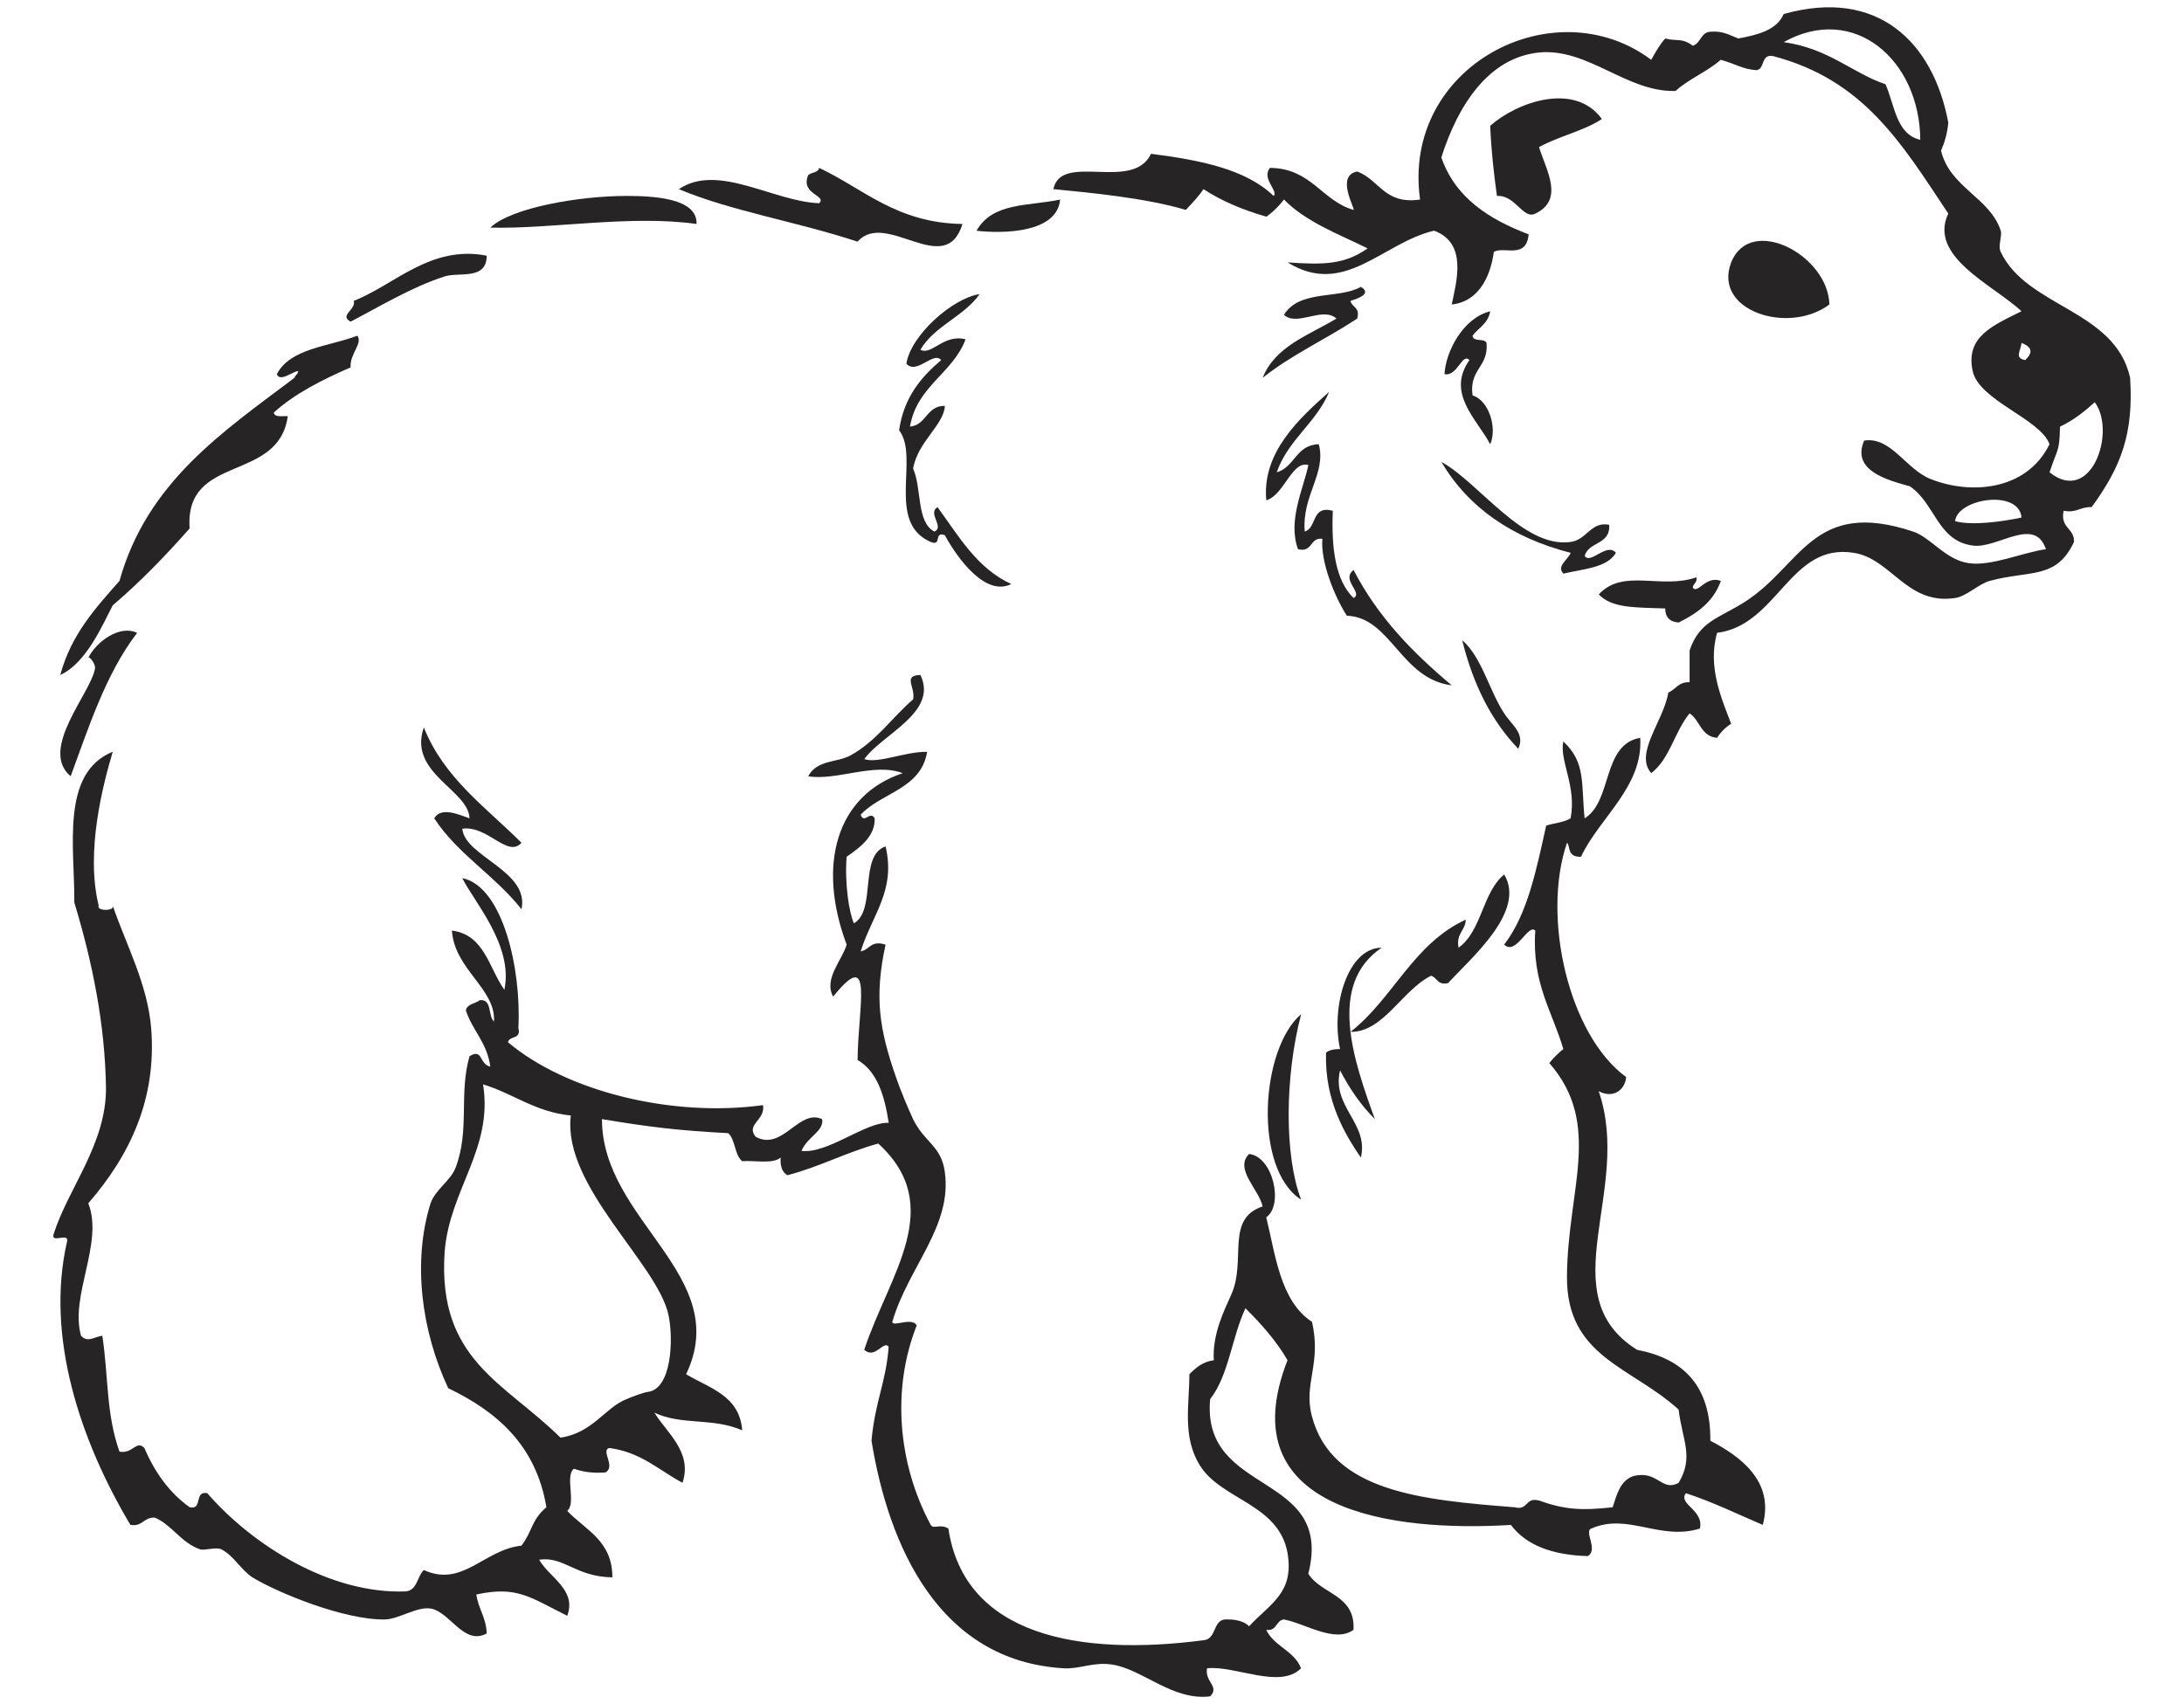 <?xml version="1.0" encoding="utf-8"?>
<!-- Generator: Adobe Illustrator 16.0.0, SVG Export Plug-In . SVG Version: 6.00 Build 0)  -->
<!DOCTYPE svg PUBLIC "-//W3C//DTD SVG 1.1 Tiny//EN" "http://www.w3.org/Graphics/SVG/1.1/DTD/svg11-tiny.dtd">
<svg version="1.1" baseProfile="tiny" id="Layer_1" xmlns="http://www.w3.org/2000/svg" xmlns:xlink="http://www.w3.org/1999/xlink"
	 x="0px" y="0px" width="116.221px" height="90.708px" viewBox="0 0 116.221 90.708" xml:space="preserve">
<g>
	<path fill-rule="evenodd" fill="#272425" d="M67.775,10.429c0.275-0.249-0.664-0.94-0.194-1.494c2.211,0.027,2.736,1.742,4.45,2.24
		c0.083-0.083-0.967-1.825,0.193-2.047c1.188,0.443,1.438,1.77,3.345,1.494c-0.995-7.107,7.131-11.311,12.3-7.439
		c0.221-0.387,0.442-0.802,0.746-1.134c0.608,0.166,0.884-0.055,1.466,0.387c0.441-0.139,0.414-0.719,0.939-0.747
		c0.69-0.056,1.022,0.193,1.492,0.359c1.022-0.194,2.045-0.442,2.404-1.3c5.003-1.411,7.961,1.493,8.762,5.78
		c-0.056,0.581-0.193,1.051-0.386,1.493c0.47,1.963,2.597,2.489,3.178,4.259c0.083,0.304-0.166,0.802,0,1.134
		c1.41,2.959,6.081,3.069,6.883,6.692c0.193,2.959-0.47,4.729-2.046,6.886c-0.607-0.028-0.802,0.332-1.492,0.193
		c-0.193,0.94,0.58,0.913,0.553,1.659c-0.94,2.019-2.35,1.493-4.479,2.074c-0.607,0.166-1.243,0.83-1.852,0.913
		c-2.569,0.387-3.399-2.102-5.39-2.406c-3.399-0.553-4.035,3.844-7.27,4.259c-0.525,1.797,0.249,3.539,0.746,4.839
		c-0.304,0.193-0.552,0.442-0.746,0.747c-0.856-0.055-0.912-0.939-1.465-1.3c-0.802,0.968-1.05,2.434-2.045,3.181
		c-0.912-1.051,0.663-2.766,0.912-4.287c0.388-0.166,0.553-0.58,1.133-0.553c0-0.553,0-1.134,0-1.687
		c0.525-1.577,1.576-1.715,2.958-2.6c3.012-1.936,3.594-5.503,8.927-3.733c0.94,0.304,1.742,1.521,2.986,1.687
		c1.188,0.166,2.791-0.553,4.091-0.747c-0.608-1.797-2.599,0-3.898-0.193c-1.879-0.249-1.989-2.24-3.344-3.153
		c-1.188-0.332-3.123-0.83-2.432-2.434c1.437-0.221,2.211,1.521,3.537,2.046c2.073,0.83,5.086,0.664,6.329-1.853
		c-0.497-1.355-3.759-2.323-4.091-3.899c-0.387-1.825,1.052-2.406,2.599-3.18c-1.52-1.41-4.976-2.903-3.897-5.199
		c-2.515-3.789-4.505-7.107-9.314-8.379c-0.691-0.138-0.415,0.719-0.912,0.747c-0.719-0.056-1.022-0.304-1.879-0.553
		c-0.72,0.636-1.714,1.023-2.404,1.659c-2.599,0.083-4.645-2.295-7.27-2.046c-2.682,0.277-4.313,2.793-5.197,5.586
		c0.747,2.157,2.543,3.291,4.644,4.093c-0.11,1.355-1.354,0.608-1.852,0.94c-0.139,1.051-0.663,2.627-2.239,2.793
		c0.249-1.216,0.856-3.263-0.939-3.927c-2.736,0.636-4.781,3.567-7.795,1.687c1.935,0.139,3.041,0.111,4.258-0.746
		c-1.576-0.775-3.29-1.411-4.451-2.6c-0.276,0.359-0.58,0.664-0.939,0.913c-1.244-0.359-2.377-0.83-3.345-1.466
		c-0.276,0.415-0.607,0.747-0.939,1.106c-2.129-0.636-5.059-0.913-7.049-1.106c0.415-1.991,4.229,0.166,5.196-1.88
		C63.85,8.521,66.282,8.991,67.775,10.429L67.775,10.429z M94.917,2.243c2.405,0.332,3.676,1.659,5.418,2.24
		c0.497,1.106,0.552,2.654,1.852,2.959C102.159,3.211,98.676,0.142,94.917,2.243L94.917,2.243z M107.77,19.167
		c0.415-0.387,0.387-0.691-0.193-0.913C107.521,18.697,107.189,19.057,107.77,19.167L107.77,19.167z M109.622,22.707
		c-0.028,1.41-0.139,1.134-0.554,2.434c2.212,1.77,3.566-2.157,2.405-3.733C110.921,21.905,110.34,22.375,109.622,22.707
		L109.622,22.707z M104.038,27.74c0.885,0.249,2.516,0.027,3.538-0.194C107.438,26.026,104.177,26.523,104.038,27.74L104.038,27.74z
		"/>
	<path fill-rule="evenodd" fill="#272425" d="M85.243,6.336c-0.967,0.636-2.294,0.913-3.344,1.493
		c0.386,1.245,1.354,2.793-0.194,3.54c-0.663,0.332-1.05-0.996-2.045-0.94c-0.166-1.189-0.305-2.406-0.359-3.734
		C80.737,5.424,83.806,4.345,85.243,6.336L85.243,6.336z"/>
	<path fill-rule="evenodd" fill="#272425" d="M51.218,11.922c-0.912,2.959-4.063-0.774-5.583,0.94
		c-3.289-1.078-6.744-1.631-9.508-2.793c2.073-1.41,5.031,0.664,7.463,0.747c0.442-0.415-1.023-0.47-0.581-1.493
		c0.166-0.166,0.525-0.111,0.581-0.387C45.994,10.069,47.708,11.867,51.218,11.922L51.218,11.922z"/>
	<path fill-rule="evenodd" fill="#272425" d="M37.066,11.922c-3.482-0.498-7.739,0.277-10.973,0.194
		c1.133-1.079,4.782-1.687,7.242-1.687C34.772,10.429,37.122,10.54,37.066,11.922L37.066,11.922z"/>
	<path fill-rule="evenodd" fill="#272425" d="M56.415,10.623c-0.166,1.77-2.985,1.825-4.45,1.659
		C52.821,10.761,54.701,10.982,56.415,10.623L56.415,10.623z"/>
	<path fill-rule="evenodd" fill="#272425" d="M25.9,13.609c0,1.327-1.492,0.857-2.239,1.105c-1.741,0.554-3.565,1.66-5.002,2.406
		c-0.636-0.332,0.304-0.636,0.166-1.106C21.008,15.158,22.915,13.028,25.9,13.609L25.9,13.609z"/>
	<path fill-rule="evenodd" fill="#272425" d="M72.418,15.269c0.663,0.387-0.304,0.664-0.552,0.747
		c0.082,0.359,0.524,0.332,0.358,0.94c-1.631,1.079-3.51,1.936-5.03,3.153c0.663-1.687,2.46-2.268,3.925-3.153
		c-0.747-0.664-2.073,0.442-2.792-0.194C69.13,15.406,71.257,15.932,72.418,15.269L72.418,15.269z"/>
	<path fill-rule="evenodd" fill="#272425" d="M50.085,19.167c-0.415-0.498-1.299,0.802-1.852,0.194
		c0.221-1.494,2.433-3.485,3.897-3.706c-0.829,1.189-2.404,1.687-3.15,2.959c0.58,0.332,1.244-0.857,2.404-0.553
		c-0.691,1.825-2.598,2.489-2.958,4.646c0.885-0.083,0.857-1.106,1.852-1.106c-0.028,0.996-1.465,1.936-1.686,3.347
		c0.47,1.051,0.166,2.848,1.133,3.346c0.553-0.25-0.387-0.968,0.166-1.3c1.133,1.549,2.101,3.263,3.925,4.093
		c-1.382,0.691-2.875-1.383-3.538-2.6c-0.608-0.221-0.138,0.609-0.746,0.36c-2.405-1.023-0.581-4.508-1.686-5.945
		C48.095,21.158,49.007,20.08,50.085,19.167L50.085,19.167z"/>
	<path fill-rule="evenodd" fill="#272425" d="M79.301,16.568c-0.11,0.664-0.636,0.885-0.939,1.3c0.027,0.36,0.635,0.111,0.745,0.387
		c0.111,1.299-0.939,1.383-0.745,2.793c0.856,0.249,1.326,1.714,0.939,2.599c-0.719-1.355-2.35-2.71-1.106-4.479
		c-0.386-0.415-0.635,0.885-1.326,0.747C76.924,18.752,77.836,16.928,79.301,16.568L79.301,16.568z"/>
	<path fill-rule="evenodd" fill="#272425" d="M15.866,19.748c-0.304,0.027-0.967,0.608-1.133,0.166
		c0.718-1.383,2.764-1.465,4.284-2.046c0.304,0.415-0.415,0.968-0.359,1.687c-1.52,0.664-2.958,1.383-4.091,2.406
		c0.056,0.276,0.442,0.166,0.747,0.194c-0.498,3.567-5.501,1.963-5.224,5.973c-1.271,1.438-2.599,2.82-4.091,4.093
		c-0.498,0.94-1.382,3.069-2.792,3.705c0.581-2.156,1.88-3.567,3.151-5.005c1.465-5.254,5.5-7.937,9.315-10.813
		C15.701,19.969,15.866,19.914,15.866,19.748L15.866,19.748z"/>
	<path fill-rule="evenodd" fill="#272425" d="M70.732,20.854c-0.69,1.659-2.185,2.544-2.792,4.286
		c0.968-0.276,1.022-1.466,2.239-1.494c0.414,1.549-0.912,2.738-0.747,4.646c0.664-0.194,0.332-1.411,1.493-1.106
		c-0.083,1.991,0.139,3.706,1.105,4.646c0.525-0.276-0.691-0.968,0-1.494c1.299,2.517,3.179,4.425,5.224,6.14
		c-2.709-0.332-3.234-3.623-5.583-3.706c-0.663-1.023-1.41-2.904-1.3-4.093c-0.69-0.083-0.497,0.747-1.299,0.553
		c-0.553-1.521,0.276-3.18,0.554-4.48c-0.885-0.249-1.271,1.576-2.239,1.88C67.139,24.062,69.185,22.237,70.732,20.854
		L70.732,20.854z"/>
	<path fill-rule="evenodd" fill="#272425" d="M76.702,24.587c1.99,1.079,4.367,4.619,6.882,4.259
		c0.857-0.111,1.079-1.106,2.046-0.913c0.083,1.079-1.105,0.885-1.299,1.659c0.305,0.47,1.188-0.747,1.659-0.166
		c-0.471,0.802-1.742,0.857-2.793,1.106c-0.386-0.387,0.222-0.719,0.387-1.106C80.461,28.625,78.14,27.021,76.702,24.587
		L76.702,24.587z"/>
	<path fill-rule="evenodd" fill="#272425" d="M90.273,30.727c0.056,0.304-0.165,0.304-0.192,0.553
		c0.275,0.359,0.69-0.664,1.492-0.359c-0.388,1.106-1.244,1.714-2.239,2.212c-0.47-0.028-0.719-0.277-0.719-0.747
		c-1.713-0.055-2.847-0.028-3.537-0.747C86.376,30.229,88.395,31.39,90.273,30.727L90.273,30.727z"/>
	<path fill-rule="evenodd" fill="#272425" d="M7.298,33.686c-1.686,2.185-2.625,5.171-3.538,7.632
		c-1.714-1.438,1.105-4.452,1.299-5.751c0.027-0.222-0.305-0.664-0.36-0.554C5.142,34.127,6.386,33.243,7.298,33.686L7.298,33.686z"
		/>
	<path fill-rule="evenodd" fill="#272425" d="M77.809,34.073c1.05,0.912,1.437,2.683,2.238,3.899
		c0.387,0.608,1.133,1.078,0.746,1.881C79.355,38.36,78.389,36.423,77.809,34.073L77.809,34.073z"/>
	<path fill-rule="evenodd" fill="#272425" d="M22.555,38.718c1.078,2.71,3.317,4.26,5.196,6.141
		c-0.746,0.829-1.796-0.941-3.151-0.748c0.138,1.493,3.593,2.24,3.151,4.287c-1.382-1.77-3.399-2.932-4.643-4.84
		c0.359-0.636,1.327-0.193,1.879,0C24.933,42.038,21.699,41.153,22.555,38.718L22.555,38.718z"/>
	<path fill-rule="evenodd" fill="#272425" d="M80.047,46.545c1.161,1.963-1.714,4.396-2.985,5.779
		c-0.58,0.138-0.58-0.305-0.912-0.388c-1.547,0.775-2.543,3.015-4.283,2.987c2.266-1.77,3.344-4.701,6.135-5.973
		c-0.027,0.607-0.524,0.718-0.387,1.492C78.858,49.559,78.886,47.486,80.047,46.545L80.047,46.545z"/>
	<path fill-rule="evenodd" fill="#272425" d="M73.523,50.444c-2.901,1.964-1.492,6.001-0.359,9.126
		c-0.746-0.747-1.354-1.632-1.852-2.6c-0.47,1.936,1.548,2.82,1.105,4.646c-0.802-1.188-1.935-2.985-1.852-5.586
		c0.166-0.138,0.415-0.192,0.746-0.192C70.814,53.542,71.727,50.444,73.523,50.444L73.523,50.444z"/>
	<path fill-rule="evenodd" fill="#272425" d="M69.239,53.984c-0.884,3.374-0.884,7.577,0,9.872
		C66.669,62.198,67.084,55.809,69.239,53.984L69.239,53.984z"/>
	<path fill-rule="evenodd" fill="#272425" d="M26.287,54.372c0.11-1.742-2.101-2.766-2.239-4.84c1.742,0.222,1.963,1.99,2.792,3.152
		c0.498-2.351-1.63-4.7-2.239-5.945c2.156,0.442,3.151,4.84,2.985,7.991c0.166,0.609-0.498,0.388-0.553,0.747
		c3.123,2.628,8.734,4.011,13.571,3.346c0.138,0.803-0.94,1.024-0.387,1.688c1.437,0.774,2.294-1.521,3.538-0.94
		c0.083,0.663-0.774,0.913-1.105,1.688c1.41,0.166,3.4-1.549,4.643-1.494c-0.221-1.438-0.608-2.737-1.658-3.346
		c0.028-2.876,0.885-6.084-1.299-3.373c-0.525-0.94,0.497-1.965,0.718-2.766c-1.576-4.204-0.58-7.938,2.985-9.126
		c-1.52-0.581-3.51,0.415-5.031,0.165c0.47-0.885,1.521-0.718,2.239-1.105c1.382-0.747,2.239-2.047,3.344-2.987
		c0.138-0.663-0.581-1.272,0.387-1.3c0.967,1.992-2.045,3.152-2.985,4.48c0.747,0.249,2.211-0.415,3.344-0.388
		c-0.331,1.992-2.432,2.157-3.538,3.347c0.193,0.525,0.498-0.249,0.746,0.193c0.028,0.913-0.691,1.493-1.493,2.046
		c-0.11,1.467,0.139,2.987,0.387,3.54c1.216-0.69,0.249-3.595,1.686-4.093c0.553,2.351-0.691,3.596-1.327,5.586
		c0.498-0.083,0.525-0.607,1.327-0.358c-0.608,2.793-0.332,4.507,0.553,7.051c0.221,0.664,0.691,1.771,0.912,2.24
		c0.608,1.245,1.493,1.41,1.686,2.793c0.415,2.903-1.935,5.061-2.792,7.992c0,0.304,1.05-0.276,1.299,0.193
		c-1.327,3.346-1.023,7.329,0.746,10.619c0.138,0.249,0.498-0.083,0.939,0.193c0.857,5.725,6.993,6.803,13.571,5.945
		c0.691-0.055,0.497-0.995,1.106-1.105c0.58-0.027,1.05,0.083,1.326,0.359c1.133-1.217,2.404-1.77,2.045-3.899
		c-0.47-2.627-3.538-2.82-4.671-4.673c-0.939-1.521-0.553-3.208-0.553-4.839c0.331-0.333,0.69-0.665,1.3-0.747
		c-0.084-1.383,0.553-2.655,0.939-3.513c0.801-1.825-0.332-4.01,1.658-4.674c-0.193-0.912-1.521-1.99-0.719-2.792
		c1.271,0.138,1.852,2.71,0.912,3.373c0.47,1.853,0.719,4.452,2.433,5.559c0.524,2.239-0.471,3.291,0,5.032
		c1.05,4.011,5.832,4.453,10.779,4.84c0.746,0.193,0.553-0.553,1.3-0.359c1.326,0.47,2.21,0.553,3.924,0.359
		c0.222-0.691,0.415-1.438,1.106-1.659c1.299-0.331,1.492,0.857,2.404,0.359c0.829-1.383,0.193-2.268,0-3.898
		c-2.516-2.295-5.97-2.793-5.942-7.08c0.027-4.646,1.907-8.102-0.939-11.365c0.22-0.276,0.47-0.525,0.745-0.746
		c-0.58-1.992-1.686-3.513-1.492-6.306c-0.387-0.388-1.022,1.355-1.658,0.747c1.243-1.604,1.713-3.982,2.238-6.333
		c0.415-0.139,0.94-0.166,1.299-0.388c0.332-1.715-0.607-3.069-0.387-4.093c1.217,1.135,0.94,2.268,1.134,4.093
		c1.492-0.912,0.912-3.927,2.957-4.286c0.166,2.599-2.183,4.259-3.15,6.332c-0.773,0.029-0.554-0.607-0.746-0.745
		c-1.354,3.953,0.083,10.231,3.15,12.471c-0.082,0.775-0.773,1.135-1.464,0.747c1.824,5.282-2.626,10.84,2.045,13.771
		c2.46,0.471,3.925,1.908,3.897,4.839c1.547,0.803,3.427,2.13,2.791,4.48c-1.354-0.58-2.653-1.217-4.091-1.688
		c-0.442,0.582,0.968,0.886,0.746,1.881c-2.128,0.664-3.842-0.856-5.776,0c-0.414,0.139,0.388,1.134-0.194,1.467
		c-1.852-0.057-3.261-0.555-4.09-1.66c-6.246,0.388-15.036-0.72-11.886-8.766c-0.607-1.051-1.409-1.936-2.238-2.766
		c-0.719,1.521-0.885,3.567-1.88,4.839c-0.47,5.199,6.606,3.816,5.225,9.292c0.69,1.106,2.515,1.106,2.404,2.986
		c-0.995,0.72-2.543-0.332-3.704-0.553c-0.441,0.055-0.359,0.636-0.939,0.553c0.415,0.885,1.492,1.106,1.852,2.047
		c-1.133,1.134-3.51-0.166-5.002,0c-0.139,0.719,0.69,0.968,0.165,1.493c-1.989,0.248-3.593-1.438-5.196-1.688
		c-0.995-0.165-1.769,0.25-2.598,0.194c-6.633-0.388-9.315-6.499-10.227-12.113c0.194-2.128,0.774-3.097,0.912-5.005
		c-0.276-0.358-0.718,0.691-1.299,0.166c1.327-4.01,4.395-7.633,0.747-10.979c-1.714,0.471-3.124,1.244-4.837,1.687
		c-0.276-0.165-0.387-0.47-0.359-0.94c-0.415,0.36-1.382,0.14-2.045,0.194c-0.415-0.332-0.36-1.162-0.747-1.493
		c-2.598-0.139-4.063-0.305-6.716-0.747c0,5.421,6.993,8.324,4.478,13.579c1.244,0.745,2.847,1.133,2.985,2.985
		c-1.576-0.69-3.207-0.249-4.671-0.939c0.636,1.05,2.045,2.102,1.493,3.732c-1.244-0.663-2.211-1.631-3.897-1.853
		c-0.47,0.138,0.359,0.968-0.193,1.3c-0.664,0.056-1.216-0.027-1.686-0.194c-0.498,0.36,0.138,1.854-0.359,2.24
		c0.967,1.024,2.405,1.577,2.405,3.54c-1.962-0.027-2.571-1.133-3.897-0.94c0.525,0.94,2.018,1.604,1.493,2.987
		c-1.99-0.996-2.681-1.604-4.837-1.134c0.11,0.774,0.525,1.217,0.553,2.074c-1.216,0.663-1.962-1.162-2.985-1.327
		c-0.718-0.112-1.686,0.553-2.405,0.58c-2.156,0.055-5.776-1.438-7.076-2.24c-0.608-0.388-0.995-1.161-1.658-1.493
		c-0.276-0.138-0.912,0.083-1.133,0c-1.022-0.359-1.492-1.3-2.405-1.687c-0.608-0.028-0.636,0.497-1.299,0.387
		c-2.654-4.452-4.533-10.011-3.373-15.071c0.139-0.525-0.857,0.11-0.718-0.388c0.773-2.461,2.819-4.811,2.792-7.825
		c-0.055-3.374-0.719-6.664-1.686-9.845c0.028-2.904-0.747-6.886,2.045-8.021c-0.498,1.688-1.465,5.283-0.747,8.187
		c-0.138,0.304,0.885,0.304,0.747,0c0.719,2.102,1.852,4.175,2.045,6.525c0.304,3.762-1.133,6.775-3.345,9.32
		c0.83,2.129-0.995,4.922-0.387,7.052c0.359,0.387,0.691,0.055,1.133,0c0.332,2.185,0.194,4.147,0.912,6.166
		c0.719,0.139,0.885-0.636,1.327-0.193c0.553,1.3,1.327,2.378,2.405,3.152c0.719,0.166,0.221-0.885,0.94-0.747
		c2.376,2.738,6.522,5.394,10.585,5.228c0.608-0.083,0.581-0.802,0.94-1.135c2.073,0.94,3.179-1.078,5.196-1.3
		c0.608-0.801,0.498-1.327,1.327-2.046c-0.553-3.29-2.626-5.088-5.224-6.333c-1.437-3.069-1.907-6.747-0.94-9.844
		c0.249-0.72,1.051-1.189,1.327-1.881c0.773-2.019,0.166-3.927,0.746-5.945c0.718-0.442,0.497,0.415,1.105,0.553
		c-0.166-1.272-0.939-1.907-1.299-2.986c0.056-0.359,0.498-0.359,0.747-0.554C26.204,53.182,25.955,54.067,26.287,54.372
		L26.287,54.372z M23.661,66.649c-0.386,5.753,3.207,6.941,6.164,9.873c1.714-0.249,2.377-1.604,3.51-2.047
		c0.304-0.138,0.912-0.358,1.133-0.387c1.271-0.139,1.382-2.794,1.106-4.093c-0.581-2.737-5.667-6.886-5.197-10.619
		c-1.907-0.193-3.041-1.161-4.671-1.659C26.259,61.146,23.91,63.331,23.661,66.649L23.661,66.649z"/>
	<path fill-rule="evenodd" fill="#272425" d="M97.35,16.208c-2.184,1.631-6.219,0.332-5.225-2.24
		C93.147,11.397,97.294,13.581,97.35,16.208L97.35,16.208z"/>
</g>
</svg>
